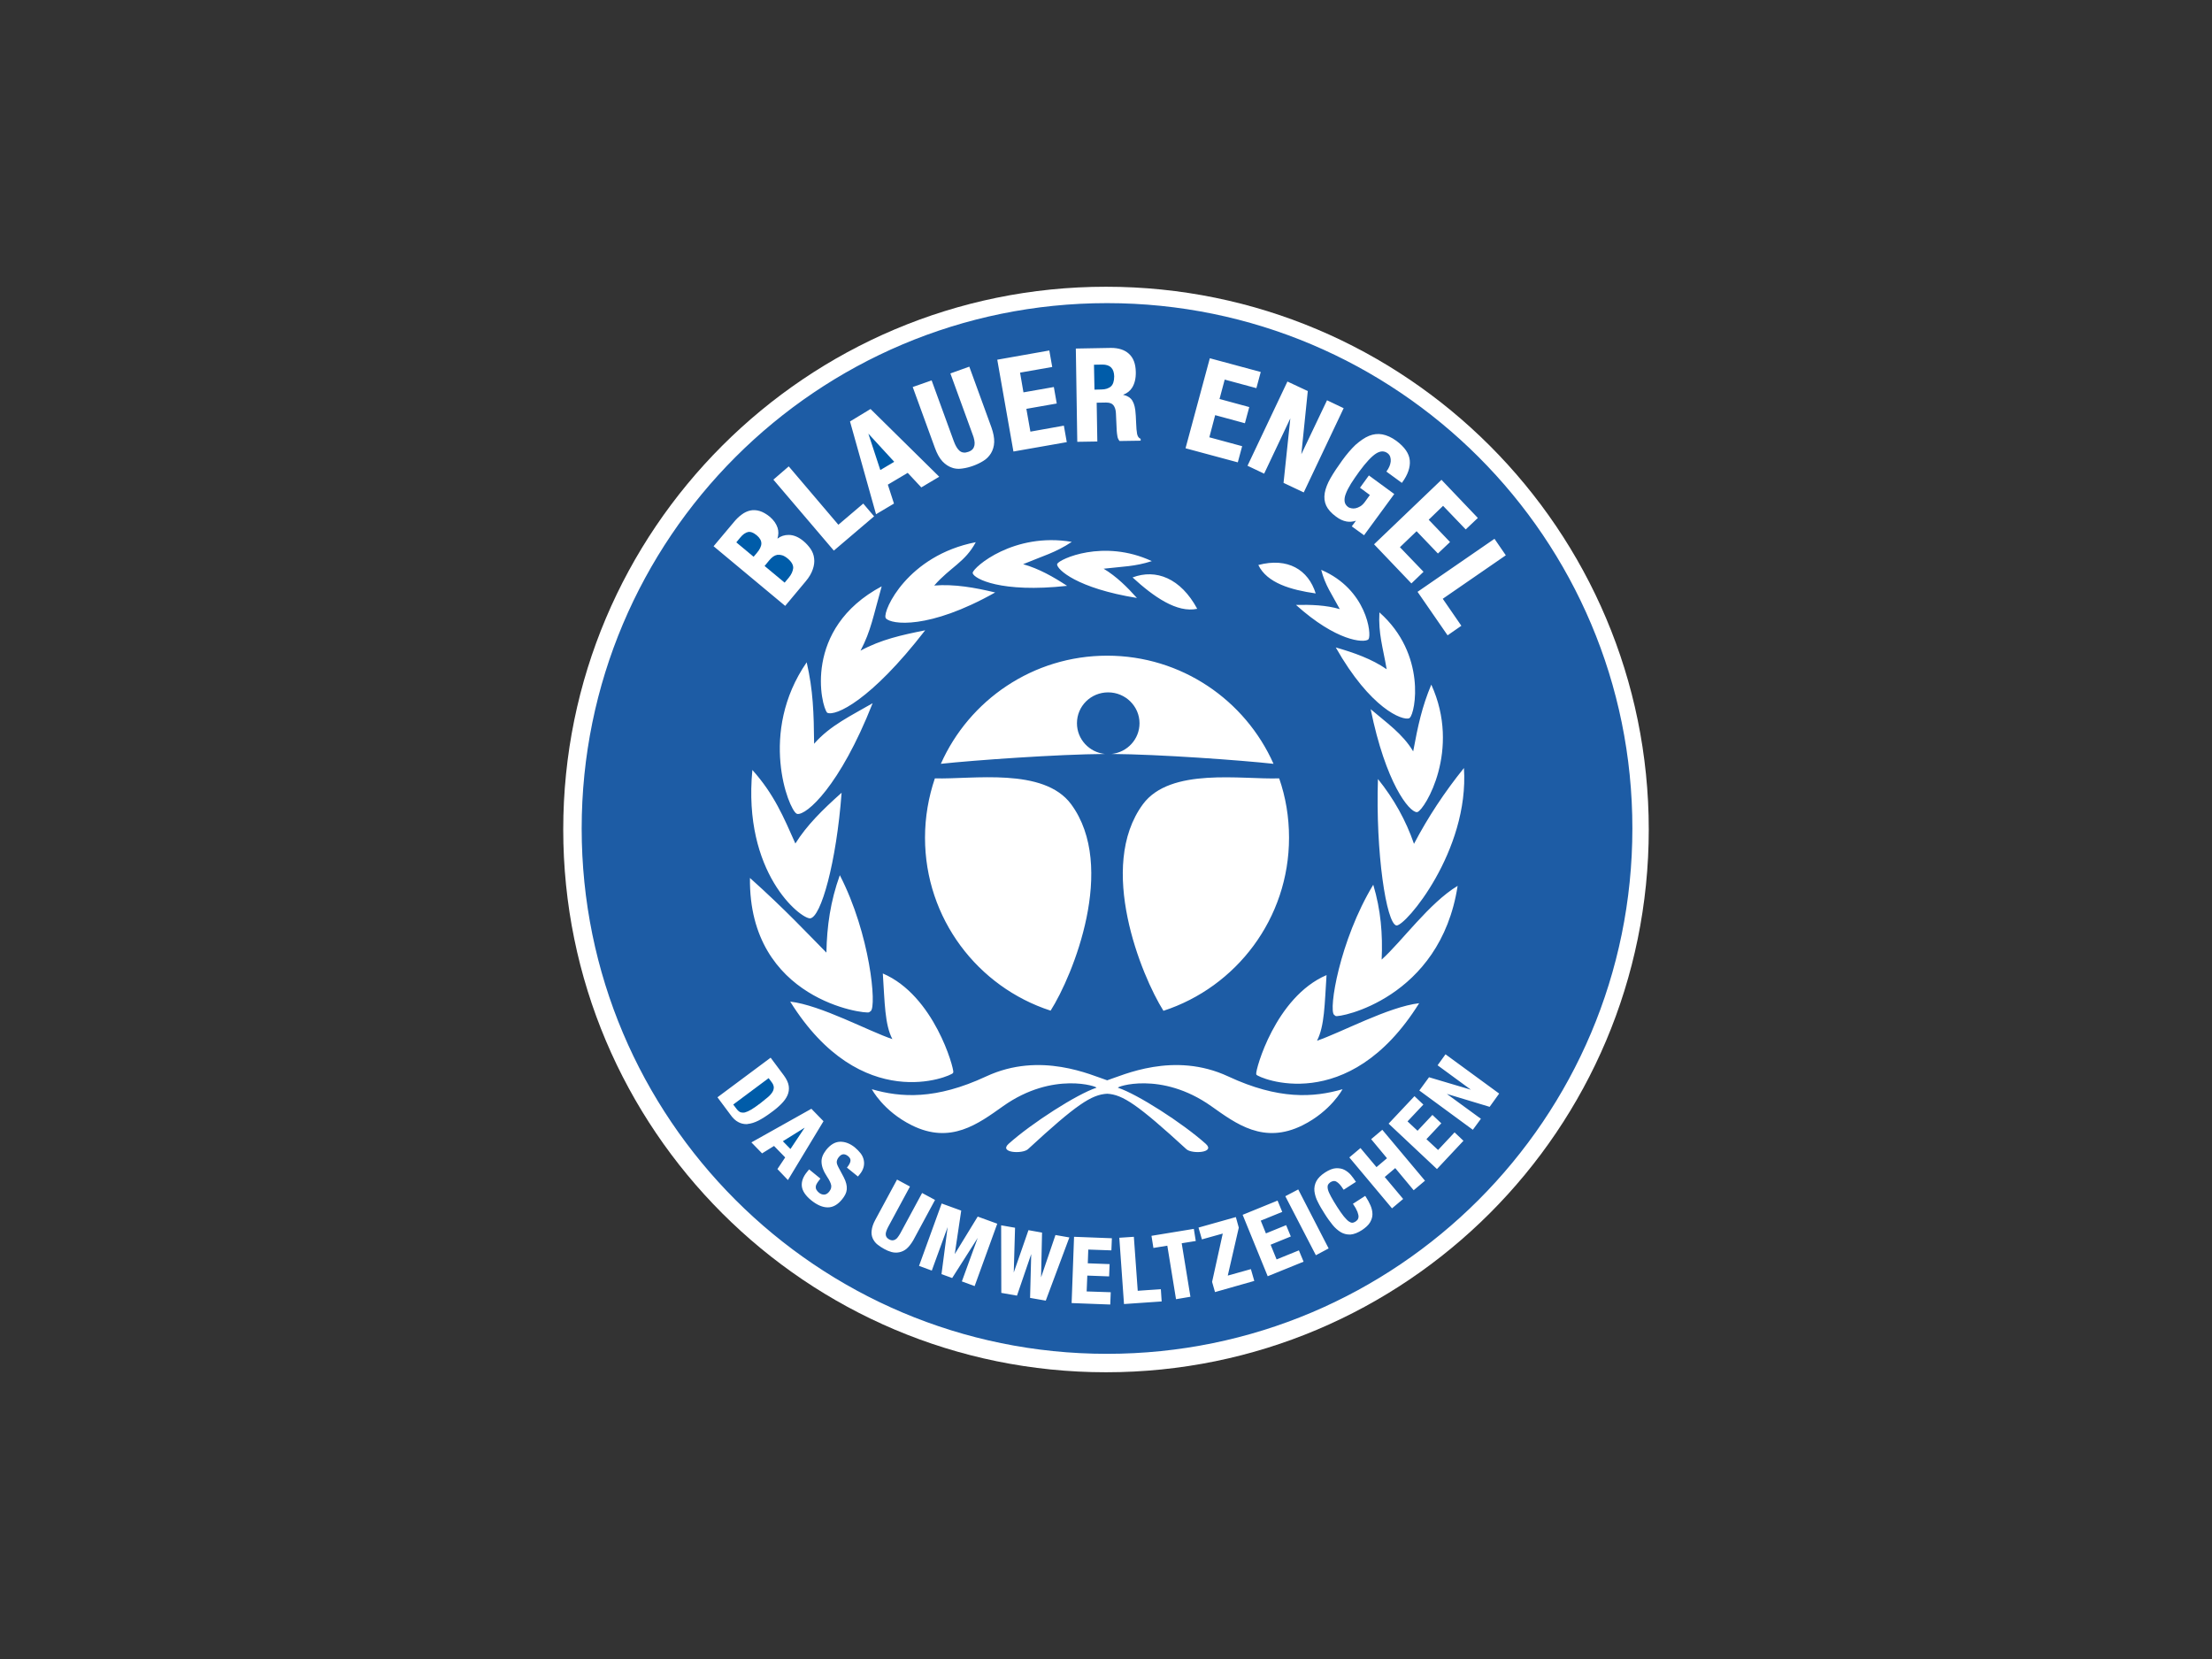 <?xml version="1.0" encoding="UTF-8"?>
<svg xmlns="http://www.w3.org/2000/svg" width="1080" height="810" viewBox="0 0 1080 810">
  <rect x="0" y="0" width="1080" height="810" fill="#333333" stroke="none"/>
  <g fill="none" transform="translate(275 140)">
    <path fill="#FFF" d="M265,0 C118.654,0 0,118.654 0,265 C0,411.346 118.654,530 265,530 C411.346,530 530,411.346 530,265 C530,118.654 411.346,0 265,0 Z"></path>
    <path fill="#005CA9" d="M161.598,85.47 L148.972,71.727 L154.812,89.498 L161.598,85.47 L161.598,85.47 Z M110.067,142.103 C111.409,140.523 112.119,138.864 112.277,137.364 C112.356,135.863 111.488,134.283 109.594,132.703 C108.647,131.914 107.7,131.361 106.911,131.124 C106.122,130.887 105.333,130.808 104.543,130.887 C103.805,131.025 103.105,131.321 102.492,131.756 C101.86,132.23 101.15,132.861 100.519,133.651 L98.309,136.337 L108.095,144.472 L110.067,142.103 L110.067,142.103 Z M262.687,50.164 C264.739,50.164 266.317,49.611 267.422,48.663 C268.448,47.715 269,46.057 269,43.766 C268.921,39.896 267.027,38 263.239,38 L259.136,38.079 L259.373,50.243 L262.687,50.164 L262.687,50.164 Z M94.443,121.33 C92.864,120.066 91.523,119.513 90.26,119.75 C88.997,119.987 87.656,120.935 86.314,122.593 L84.499,124.805 L92.943,131.835 L94.364,130.176 C95.942,128.359 96.731,126.701 96.731,125.358 C96.731,123.936 96.021,122.672 94.443,121.33 L94.443,121.33 Z M110.936,421 L117.88,410.574 L107.227,417.209 L110.936,421 L110.936,421 Z M99.966,395.646 C100.992,394.777 101.703,393.908 102.176,393.118 C102.65,392.328 102.807,391.538 102.807,390.828 C102.7,389.894 102.315,389.013 101.703,388.3 L100.282,386.404 L83,399.279 L84.499,401.254 C85.131,402.122 85.762,402.675 86.393,402.991 C86.788,403.149 87.182,403.228 87.656,403.228 C87.972,403.228 88.287,403.228 88.682,403.149 C89.55,402.912 90.655,402.438 91.838,401.728 C93.101,400.938 94.521,399.99 96.258,398.647 C97.678,397.541 98.941,396.515 99.966,395.646 L99.966,395.646 Z"></path>
    <path fill="#1D5CA5" d="M452.311,400.406 L431.396,394.092 L448.049,406.246 L444.103,411.613 L443.787,411.376 L417.979,392.434 L422.715,385.963 L443.156,392.04 L426.898,380.122 L430.765,374.756 L431.081,374.992 L456.967,393.934 L452.311,400.406 L452.311,400.406 Z M426.582,430.791 L426.345,430.554 L402.984,408.614 L415.612,395.197 L419.952,399.301 L412.218,407.509 L417.111,412.086 L424.372,404.352 L428.713,408.456 L421.452,416.19 L427.134,421.478 L435.185,412.875 L439.525,416.979 L426.582,430.791 L426.582,430.791 Z M415.217,441.13 L406.22,430.317 L401.09,434.658 L410.087,445.392 L404.641,449.969 L383.806,425.108 L389.251,420.531 L397.065,429.844 L402.195,425.503 L394.46,416.19 L399.906,411.613 L420.742,436.473 L415.217,441.13 L415.217,441.13 Z M393.908,456.836 C393.119,458.177 391.777,459.361 390.041,460.545 C387.989,461.887 386.094,462.597 384.437,462.755 L383.806,462.755 C382.385,462.755 380.964,462.36 379.702,461.65 C378.281,460.782 376.86,459.598 375.598,458.019 C374.335,456.441 372.993,454.626 371.73,452.574 C370.468,450.601 369.284,448.628 368.416,446.812 C367.541,445.167 366.979,443.374 366.758,441.524 C366.6,439.867 366.916,438.21 367.705,436.71 C368.495,435.211 369.915,433.79 371.967,432.448 C373.94,431.186 375.677,430.475 377.255,430.396 C378.834,430.317 380.254,430.554 381.438,431.186 C382.622,431.817 383.727,432.685 384.595,433.711 C385.463,434.737 386.173,435.763 386.805,436.71 L387.042,437.026 L381.043,440.893 L380.807,440.577 C379.623,438.683 378.518,437.499 377.492,436.947 C376.624,436.394 375.598,436.552 374.493,437.263 C373.94,437.657 373.546,438.131 373.309,438.683 C373.151,439.236 373.151,440.025 373.388,440.893 C373.625,441.84 374.177,442.945 374.887,444.287 C375.598,445.628 376.624,447.286 377.808,449.18 C379.07,451.153 380.175,452.732 381.122,453.915 C382.069,455.02 382.859,455.888 383.569,456.362 C384.2,456.757 384.674,456.993 385.147,456.993 L385.226,456.993 C385.779,456.993 386.252,456.757 386.805,456.441 C387.278,456.125 387.594,455.81 387.91,455.415 C388.146,455.02 388.304,454.547 388.304,453.994 C388.304,453.363 388.068,452.574 387.752,451.627 C387.225,450.375 386.563,449.184 385.779,448.075 L385.542,447.759 L391.54,443.892 L391.777,444.208 C392.724,445.628 393.513,447.128 394.145,448.549 C394.776,450.048 395.092,451.469 395.092,452.889 C395.092,454.152 394.697,455.494 393.908,456.836 L393.908,456.836 Z M367.469,472.857 L352.552,444.05 L358.866,440.735 L359.024,441.051 L373.704,469.542 L367.469,472.857 Z M343.95,483.117 L331.716,453.126 L348.764,446.181 L351.053,451.706 L340.556,455.967 L343.081,462.202 L352.947,458.177 L355.236,463.702 L345.37,467.727 L348.29,474.909 L359.182,470.489 L361.47,476.014 L343.95,483.117 L343.95,483.117 Z M318.221,490.851 L316.8,485.879 L322.009,462.281 L311.828,465.122 L310.17,459.361 L328.402,454.231 L329.822,459.361 L329.822,459.44 L324.456,482.801 L335.742,479.644 L337.399,485.406 L318.221,490.851 L318.221,490.851 Z M304.251,421.083 C280.574,399.38 273.156,394.407 265.579,394.013 C257.923,394.407 250.505,399.301 226.907,421.083 C224.223,423.53 212.543,422.899 217.436,418.479 C228.801,408.298 250.899,394.171 260.291,391.093 C261.475,390.698 239.219,382.727 214.752,400.09 C202.598,408.692 189.181,418.874 170.161,409.403 C156.192,402.458 150.667,391.803 150.667,391.803 C164.794,395.907 181.92,397.012 206.466,385.568 C233.063,373.177 258.002,385.016 265.579,387.462 C273.156,385.016 298.095,373.177 324.692,385.568 C349.237,397.012 366.364,395.907 380.491,391.803 C380.491,391.803 374.887,402.458 360.997,409.403 C341.976,418.874 328.56,408.692 316.405,400.09 C291.86,382.727 269.683,390.698 270.867,391.093 C280.259,394.171 302.357,408.298 313.722,418.479 C318.615,422.899 306.856,423.53 304.251,421.083 Z M306.224,493.14 L299.2,494.324 L299.121,493.929 L294.938,468.2 L288.151,469.305 L287.204,463.386 L307.882,459.992 L308.829,465.912 L301.962,467.017 L306.224,493.14 L306.224,493.14 Z M273.787,496.692 L271.498,464.333 L278.601,463.86 L280.495,490.22 L291.781,489.431 L292.176,495.429 L273.787,496.692 L273.787,496.692 Z M267.631,470.489 L256.345,470.095 L256.108,476.803 L266.763,477.198 L266.526,483.196 L255.871,482.801 L255.556,490.536 L267.315,490.93 L267.078,496.928 L248.216,496.218 L249.4,463.86 L267.868,464.57 L267.631,470.489 L267.631,470.489 Z M235.588,495.034 L227.933,493.693 L228.485,472.304 L221.54,492.588 L213.884,491.246 L213.805,458.256 L220.593,459.44 L219.961,481.302 L227.143,460.624 L233.773,461.808 L233.299,483.669 L240.324,462.992 L247.111,464.175 L235.588,495.034 L235.588,495.034 Z M200.862,487.931 L194.627,485.642 L202.362,464.412 L189.892,483.985 L184.683,482.091 L187.682,459.124 L179.947,480.355 L173.712,478.066 L184.762,447.602 L194.311,451.074 L191.154,472.304 L202.362,453.994 L211.911,457.467 L200.862,487.931 L200.862,487.931 Z M167.635,469.7 C165.576,471.421 162.798,472.012 160.217,471.278 C158.975,470.929 157.782,470.425 156.665,469.779 C155.481,469.148 154.455,468.437 153.429,467.648 C152.403,466.859 151.693,465.833 151.14,464.728 C150.584,463.492 150.392,462.123 150.588,460.782 C150.746,459.282 151.298,457.546 152.324,455.652 L162.979,435.921 L169.293,439.315 L158.638,459.045 C158.244,459.756 158.007,460.387 157.77,461.018 C157.533,461.571 157.454,462.202 157.454,462.676 C157.454,463.149 157.612,463.623 157.849,464.018 C158.086,464.412 158.559,464.807 159.112,465.122 C159.664,465.438 160.217,465.596 160.69,465.596 C161.243,465.596 161.716,465.438 162.111,465.201 C162.623,464.917 163.057,464.51 163.374,464.018 C163.768,463.465 164.163,462.913 164.557,462.202 L175.212,442.472 L181.526,445.865 L170.871,465.596 C169.845,467.332 168.74,468.753 167.635,469.7 L167.635,469.7 Z M146.642,429.844 C146.326,431.028 145.695,432.29 144.669,433.474 L143.88,434.421 L138.513,430.081 L138.75,429.765 C139.618,428.66 140.17,427.634 140.249,426.766 C140.328,425.898 139.933,425.187 139.065,424.477 C138.656,424.112 138.171,423.843 137.645,423.688 C137.266,423.548 136.855,423.521 136.461,423.609 C136.086,423.685 135.735,423.847 135.435,424.082 C135.119,424.319 134.803,424.635 134.488,425.03 C133.98,425.638 133.652,426.376 133.541,427.16 C133.462,427.871 133.777,428.818 134.409,430.002 L136.934,434.737 C137.566,435.921 137.96,437.026 138.197,437.973 C138.434,438.92 138.513,439.867 138.434,440.735 C138.356,441.589 138.114,442.419 137.724,443.182 C137.329,443.971 136.855,444.681 136.224,445.471 C134.093,448.154 131.725,449.496 129.2,449.496 L129.121,449.496 C126.595,449.496 123.912,448.312 121.15,446.102 C118.308,443.813 116.73,441.446 116.493,439.157 C116.256,436.868 117.125,434.5 119.019,432.212 L120.045,430.949 L125.569,435.447 L124.78,436.473 C124.307,437.026 123.991,437.578 123.675,438.131 C123.438,438.604 123.281,439.078 123.281,439.551 C123.281,440.025 123.36,440.498 123.675,440.972 C123.912,441.446 124.386,441.919 124.938,442.393 C125.648,442.945 126.438,443.261 127.306,443.261 C128.253,443.261 129.042,442.787 129.831,441.84 C130.226,441.288 130.542,440.814 130.699,440.341 C130.857,439.867 130.857,439.394 130.857,438.841 C130.731,438.185 130.519,437.548 130.226,436.947 C129.91,436.237 129.437,435.447 128.805,434.5 C128.016,433.238 127.306,432.054 126.911,430.949 C126.438,429.844 126.201,428.739 126.122,427.634 C126.043,426.529 126.201,425.503 126.595,424.477 C126.99,423.451 127.621,422.425 128.411,421.399 C130.463,418.874 132.672,417.532 135.119,417.453 C137.566,417.374 140.012,418.321 142.38,420.215 C143.485,421.162 144.432,422.109 145.221,423.135 C146.01,424.161 146.484,425.266 146.721,426.371 C146.958,427.476 146.958,428.66 146.642,429.844 L146.642,429.844 Z M104.576,430.791 L108.364,425.108 L102.918,419.505 L97.078,423.135 L91.869,417.769 L121.15,401.353 L127.069,407.43 L109.706,436.158 L104.576,430.791 L104.576,430.791 Z M89.423,408.85 C88.081,408.85 86.739,408.535 85.555,407.903 C84.135,407.193 82.793,405.93 81.53,404.115 L75.295,395.749 L101.261,376.413 L107.733,385.094 C109.074,386.91 109.864,388.646 110.1,390.224 C110.337,391.803 110.1,393.381 109.469,394.802 C108.838,396.223 107.812,397.643 106.391,399.064 C105.049,400.406 103.392,401.826 101.498,403.168 C99.288,404.825 97.157,406.167 95.342,407.114 C93.448,408.061 91.711,408.614 90.054,408.771 C89.896,408.85 89.659,408.85 89.423,408.85 L89.423,408.85 Z M83.346,114.862 C84.529,113.441 85.792,112.178 87.134,111.231 C88.476,110.205 89.896,109.574 91.317,109.258 C92.737,108.943 94.316,109.022 95.894,109.495 C97.473,109.969 99.13,110.916 100.788,112.257 C102.682,113.836 104.023,115.73 104.655,117.703 C105.207,119.439 105.128,121.176 104.576,122.991 C106.233,121.728 108.048,121.176 110.022,121.176 L110.1,121.176 C112.468,121.176 114.915,122.202 117.282,124.175 C118.624,125.28 119.808,126.621 120.755,127.963 C121.702,129.384 122.334,130.962 122.491,132.62 C122.728,134.277 122.491,136.092 121.86,137.907 C121.229,139.802 120.124,141.775 118.387,143.827 L108.364,155.823 L73.401,126.7 L83.346,114.862 L83.346,114.862 Z M110.1,87.712 L134.33,116.204 L146.484,105.865 L151.772,112.1 L132.12,128.831 L102.603,94.184 L110.1,87.712 L110.1,87.712 Z M150.036,59.695 L183.578,92.763 L174.817,97.972 L168.188,90.869 L158.48,96.631 L161.479,105.865 L152.719,111.074 L140.012,65.772 L150.036,59.695 Z M179.868,45.725 L190.681,75.4 C191.076,76.426 191.47,77.373 191.944,78.163 C192.417,78.952 192.891,79.583 193.443,80.057 C193.996,80.53 194.627,80.846 195.337,80.925 C196.048,81.083 196.837,80.925 197.784,80.609 C198.731,80.294 199.441,79.82 199.915,79.268 C200.388,78.715 200.625,78.084 200.783,77.373 C200.913,76.56 200.886,75.73 200.704,74.927 C200.514,73.927 200.223,72.948 199.836,72.007 L189.024,42.332 L198.258,39.017 L209.07,68.692 C210.017,71.375 210.491,73.822 210.412,75.874 C210.333,77.926 209.78,79.741 208.833,81.32 C207.886,82.819 206.702,84.082 205.124,85.029 C203.624,85.976 201.967,86.765 200.231,87.397 C198.494,88.028 196.758,88.502 194.943,88.738 C194.311,88.817 193.68,88.896 193.128,88.896 C192.023,88.896 190.839,88.738 189.813,88.344 C188.155,87.791 186.577,86.765 185.156,85.266 C183.736,83.766 182.473,81.477 181.447,78.636 L170.634,48.961 L179.868,45.725 L179.868,45.725 Z M237.324,31.124 L238.745,39.175 L223.039,41.937 L224.697,51.566 L239.534,48.961 L240.955,57.011 L226.117,59.616 L228.09,70.744 L244.428,67.824 L245.848,75.874 L219.804,80.451 L211.911,35.623 L237.324,31.124 Z M224.539,135.461 C232.352,137.671 239.376,141.696 246.006,146.036 C213.648,149.588 200.625,142.564 199.915,139.88 L199.915,139.644 C200.31,136.881 220.04,119.755 248.295,124.569 C240.324,129.857 234.168,131.436 224.539,135.461 Z M267.473,29.862 C271.104,29.862 274.103,30.809 276.155,32.703 C278.364,34.676 279.469,37.596 279.548,41.621 C279.627,44.699 278.996,47.225 277.812,49.198 C276.786,50.855 275.286,52.039 273.313,52.749 C274.971,53.144 276.312,53.775 277.181,54.722 C278.286,55.906 278.996,57.8 279.312,60.326 C279.39,61.194 279.469,62.062 279.548,63.088 C279.627,64.035 279.627,65.14 279.706,66.403 C279.785,68.771 279.943,70.586 280.18,71.849 C280.416,72.954 280.89,73.743 281.679,74.138 L281.916,74.216 L281.916,75.164 L271.577,75.321 L271.498,75.164 C270.978,74.502 270.65,73.71 270.551,72.875 C270.393,72.086 270.314,71.217 270.235,70.27 L269.841,61.668 C269.762,60.01 269.288,58.669 268.578,57.8 C267.868,56.932 266.684,56.538 265.026,56.538 L260.449,56.617 L260.765,75.558 L250.978,75.716 L250.268,30.177 L267.473,29.862 L267.473,29.862 Z M263.843,137.671 C270.156,141.459 275.365,146.668 280.101,151.956 C250.82,147.22 241.113,138.065 241.113,135.54 L241.192,135.303 C242.218,133.014 263.764,122.991 287.362,133.961 C279.075,136.645 273.234,136.566 263.843,137.671 L263.843,137.671 Z M309.539,157.244 C299.674,159.374 288.309,151.403 277.97,141.932 C289.414,137.592 301.489,142.327 309.539,157.244 Z M303.936,78.478 L315.695,34.913 L340.556,41.621 L338.425,49.514 L322.956,45.331 L320.43,54.801 L334.952,58.748 L332.821,66.64 L318.3,62.694 L315.458,73.506 L331.48,77.847 L329.349,85.739 L303.857,78.873 L303.936,78.478 L303.936,78.478 Z M363.522,50.934 L360.366,81.793 L372.914,55.433 L381.043,59.3 L380.886,59.616 L361.549,100.419 L351.684,95.762 L354.999,64.272 L342.213,91.264 L334.084,87.397 L334.242,87.081 L353.578,46.278 L363.522,50.934 L363.522,50.934 Z M393.434,72.796 C395.565,71.928 397.775,71.691 399.906,72.086 C402.037,72.48 404.405,73.506 406.772,75.242 C410.797,78.242 413.007,81.398 413.323,84.792 C413.639,88.107 412.376,91.737 409.692,95.447 L409.456,95.762 L401.879,90.238 L402.116,89.922 C402.589,89.291 402.984,88.58 403.379,87.712 C403.694,86.923 403.931,86.134 404.01,85.345 C404.089,84.555 404.01,83.766 403.773,83.056 C403.528,82.325 403.059,81.689 402.432,81.241 C400.774,80.057 398.959,80.136 396.907,81.398 C394.776,82.74 392.014,85.66 388.699,90.159 C387.12,92.29 385.779,94.342 384.595,96.157 C383.49,97.972 382.622,99.63 382.069,101.129 C381.517,102.55 381.359,103.813 381.517,104.918 C381.675,105.944 382.227,106.812 383.174,107.522 C383.569,107.838 384.121,107.996 384.753,108.153 C385.384,108.311 386.094,108.311 386.884,108.153 C387.594,107.996 388.383,107.68 389.172,107.206 C389.962,106.733 390.672,106.022 391.382,105.075 L393.829,101.682 L389.015,98.13 L393.355,92.132 L405.746,101.208 L405.51,101.524 L390.988,121.334 L384.99,116.993 L387.042,114.23 C385.384,114.783 383.885,114.862 382.464,114.625 C380.728,114.309 378.991,113.52 377.255,112.178 C374.966,110.521 373.388,108.706 372.52,106.891 C371.652,104.996 371.415,102.944 371.809,100.656 C372.204,98.446 373.151,95.999 374.651,93.395 C376.15,90.79 378.044,87.949 380.333,84.792 C382.543,81.714 384.753,79.189 386.805,77.216 C389.172,75.164 391.303,73.664 393.434,72.796 L393.434,72.796 Z M446.55,112.889 L440.63,118.492 L429.581,106.97 L422.557,113.757 L432.975,124.648 L427.056,130.252 L416.638,119.36 L408.509,127.174 L420.031,139.17 L414.112,144.853 L395.881,125.753 L428.792,94.263 L446.55,112.889 Z M406.772,311.854 C401.879,310.828 396.591,276.338 397.775,240.35 C405.588,250.057 411.429,260.554 415.375,271.998 C422.162,259.054 430.291,246.742 439.762,234.983 C442.446,275.47 411.034,312.485 406.772,311.854 L406.772,311.854 Z M377.097,356.051 L376.387,355.498 C373.546,353.288 378.991,319.273 395.486,291.965 C399.196,304.356 400.143,316.037 399.59,328.507 C409.377,319.746 422.794,300.884 436.684,292.518 C428.16,347.764 378.597,356.998 377.097,356.051 L377.097,356.051 Z M372.678,336.083 C371.73,350.368 371.73,360.944 368.021,368.126 C379.544,364.259 402.905,351.552 417.9,349.816 C383.174,405.457 339.372,386.199 338.425,384.7 L338.346,384.305 C337.951,382.49 347.659,346.817 372.678,336.083 Z M283.021,252.662 C296.438,234.509 331.243,240.665 349.553,240.034 C352.71,249.11 354.367,258.818 354.367,268.999 C354.367,308.46 328.638,341.924 293.044,353.525 C282.232,336.32 260.528,283.205 283.021,252.662 L283.021,252.662 Z M339.372,135.855 C353.736,132.067 363.759,138.144 367.39,149.746 C355.314,148.01 343.634,144.695 339.372,135.855 Z M423.82,194.258 C438.42,226.222 420.663,255.187 417.111,256.45 L416.796,256.529 C413.007,256.529 401.563,242.323 394.224,206.255 C401.879,212.805 409.85,218.251 414.98,226.854 C417.348,214.147 419.242,205.229 423.82,194.258 Z M398.485,158.98 C421.61,179.421 416.006,208.228 413.323,210.438 L413.086,210.674 C409.771,212.016 394.066,205.939 377.176,176.106 C385.937,178.632 394.776,181.71 402.037,186.761 C400.143,175.79 397.933,169.398 398.485,158.98 L398.485,158.98 Z M370.073,138.223 C392.408,147.773 394.776,169.792 393.198,172.002 L393.04,172.239 C390.83,173.975 377.492,173.107 357.761,155.349 C365.022,155.192 372.441,155.428 379.149,157.401 C375.203,149.983 372.046,145.879 370.073,138.223 L370.073,138.223 Z M176.633,268.999 C176.633,258.896 178.369,249.11 181.447,240.034 C199.757,240.586 234.562,234.509 247.979,252.662 C270.472,283.205 248.847,336.32 237.956,353.446 C202.362,341.924 176.633,308.46 176.633,268.999 Z M160.69,367.337 C156.981,360.234 156.981,349.658 156.034,335.294 C181.131,346.028 190.839,381.701 190.444,383.516 L190.286,383.911 C189.339,385.41 145.537,404.667 110.811,349.027 C125.806,350.763 149.088,363.47 160.69,367.337 L160.69,367.337 Z M128.49,325.113 C128.726,312.17 130.463,300.015 135.04,287.309 C149.878,316.116 153.114,351.473 150.114,353.683 L149.325,354.236 C147.826,355.262 90.449,348.474 91.159,288.65 C108.522,304.198 119.177,315.721 128.49,325.113 L128.49,325.113 Z M113.336,271.84 C118.861,263 126.595,255.345 135.908,247.058 C133.383,281.074 125.806,307.987 120.518,308.381 C115.862,308.539 87.528,286.204 92.343,235.93 C102.997,247.847 107.575,258.896 113.336,271.84 L113.336,271.84 Z M151.062,203.335 C135.04,243.98 118.703,258.107 114.283,257.397 L113.889,257.239 C110.022,255.029 95.184,217.699 118.861,183.367 C122.018,197.1 122.334,207.991 122.491,223.144 C130.305,214.147 140.802,209.333 151.062,203.335 Z M210.885,149.272 C178.369,167.582 160.059,164.899 157.533,161.9 L157.375,161.584 C156.034,158.112 168.109,131.199 201.414,124.727 C196.206,134.514 189.024,136.881 181.131,145.879 C190.918,145.089 201.099,146.905 210.885,149.272 L210.885,149.272 Z M176.712,167.74 C150.114,202.151 132.83,209.885 128.884,207.991 C125.964,205.071 116.73,166.951 155.481,146.273 C151.377,160.716 150.272,167.977 145.142,177.685 C155.166,172.239 165.268,170.029 176.712,167.74 L176.712,167.74 Z M266.052,198.047 C257.608,198.047 250.82,204.755 250.82,213.121 C250.82,220.934 256.818,227.327 264.474,228.116 C241.428,228.274 200.31,231.194 184.367,232.931 C198.179,201.835 229.353,180.131 265.579,180.131 C301.805,180.131 332.979,201.835 346.791,232.931 C331.085,231.194 290.913,228.274 267.71,228.116 C275.365,227.327 281.364,220.934 281.364,213.121 C281.364,204.834 274.497,198.047 266.052,198.047 Z M454.679,123.07 L460.203,131.12 L429.423,152.35 L438.499,165.53 L431.791,170.187 L431.554,169.871 L417.111,148.957 L454.679,123.07 L454.679,123.07 Z M265.5,8 C123.833,8 9,122.833 9,264.5 C9,406.167 123.833,521 265.5,521 C407.167,521 522,406.167 522,264.5 C522.079,122.833 407.167,8 265.5,8 Z"></path>
  </g>
</svg>
